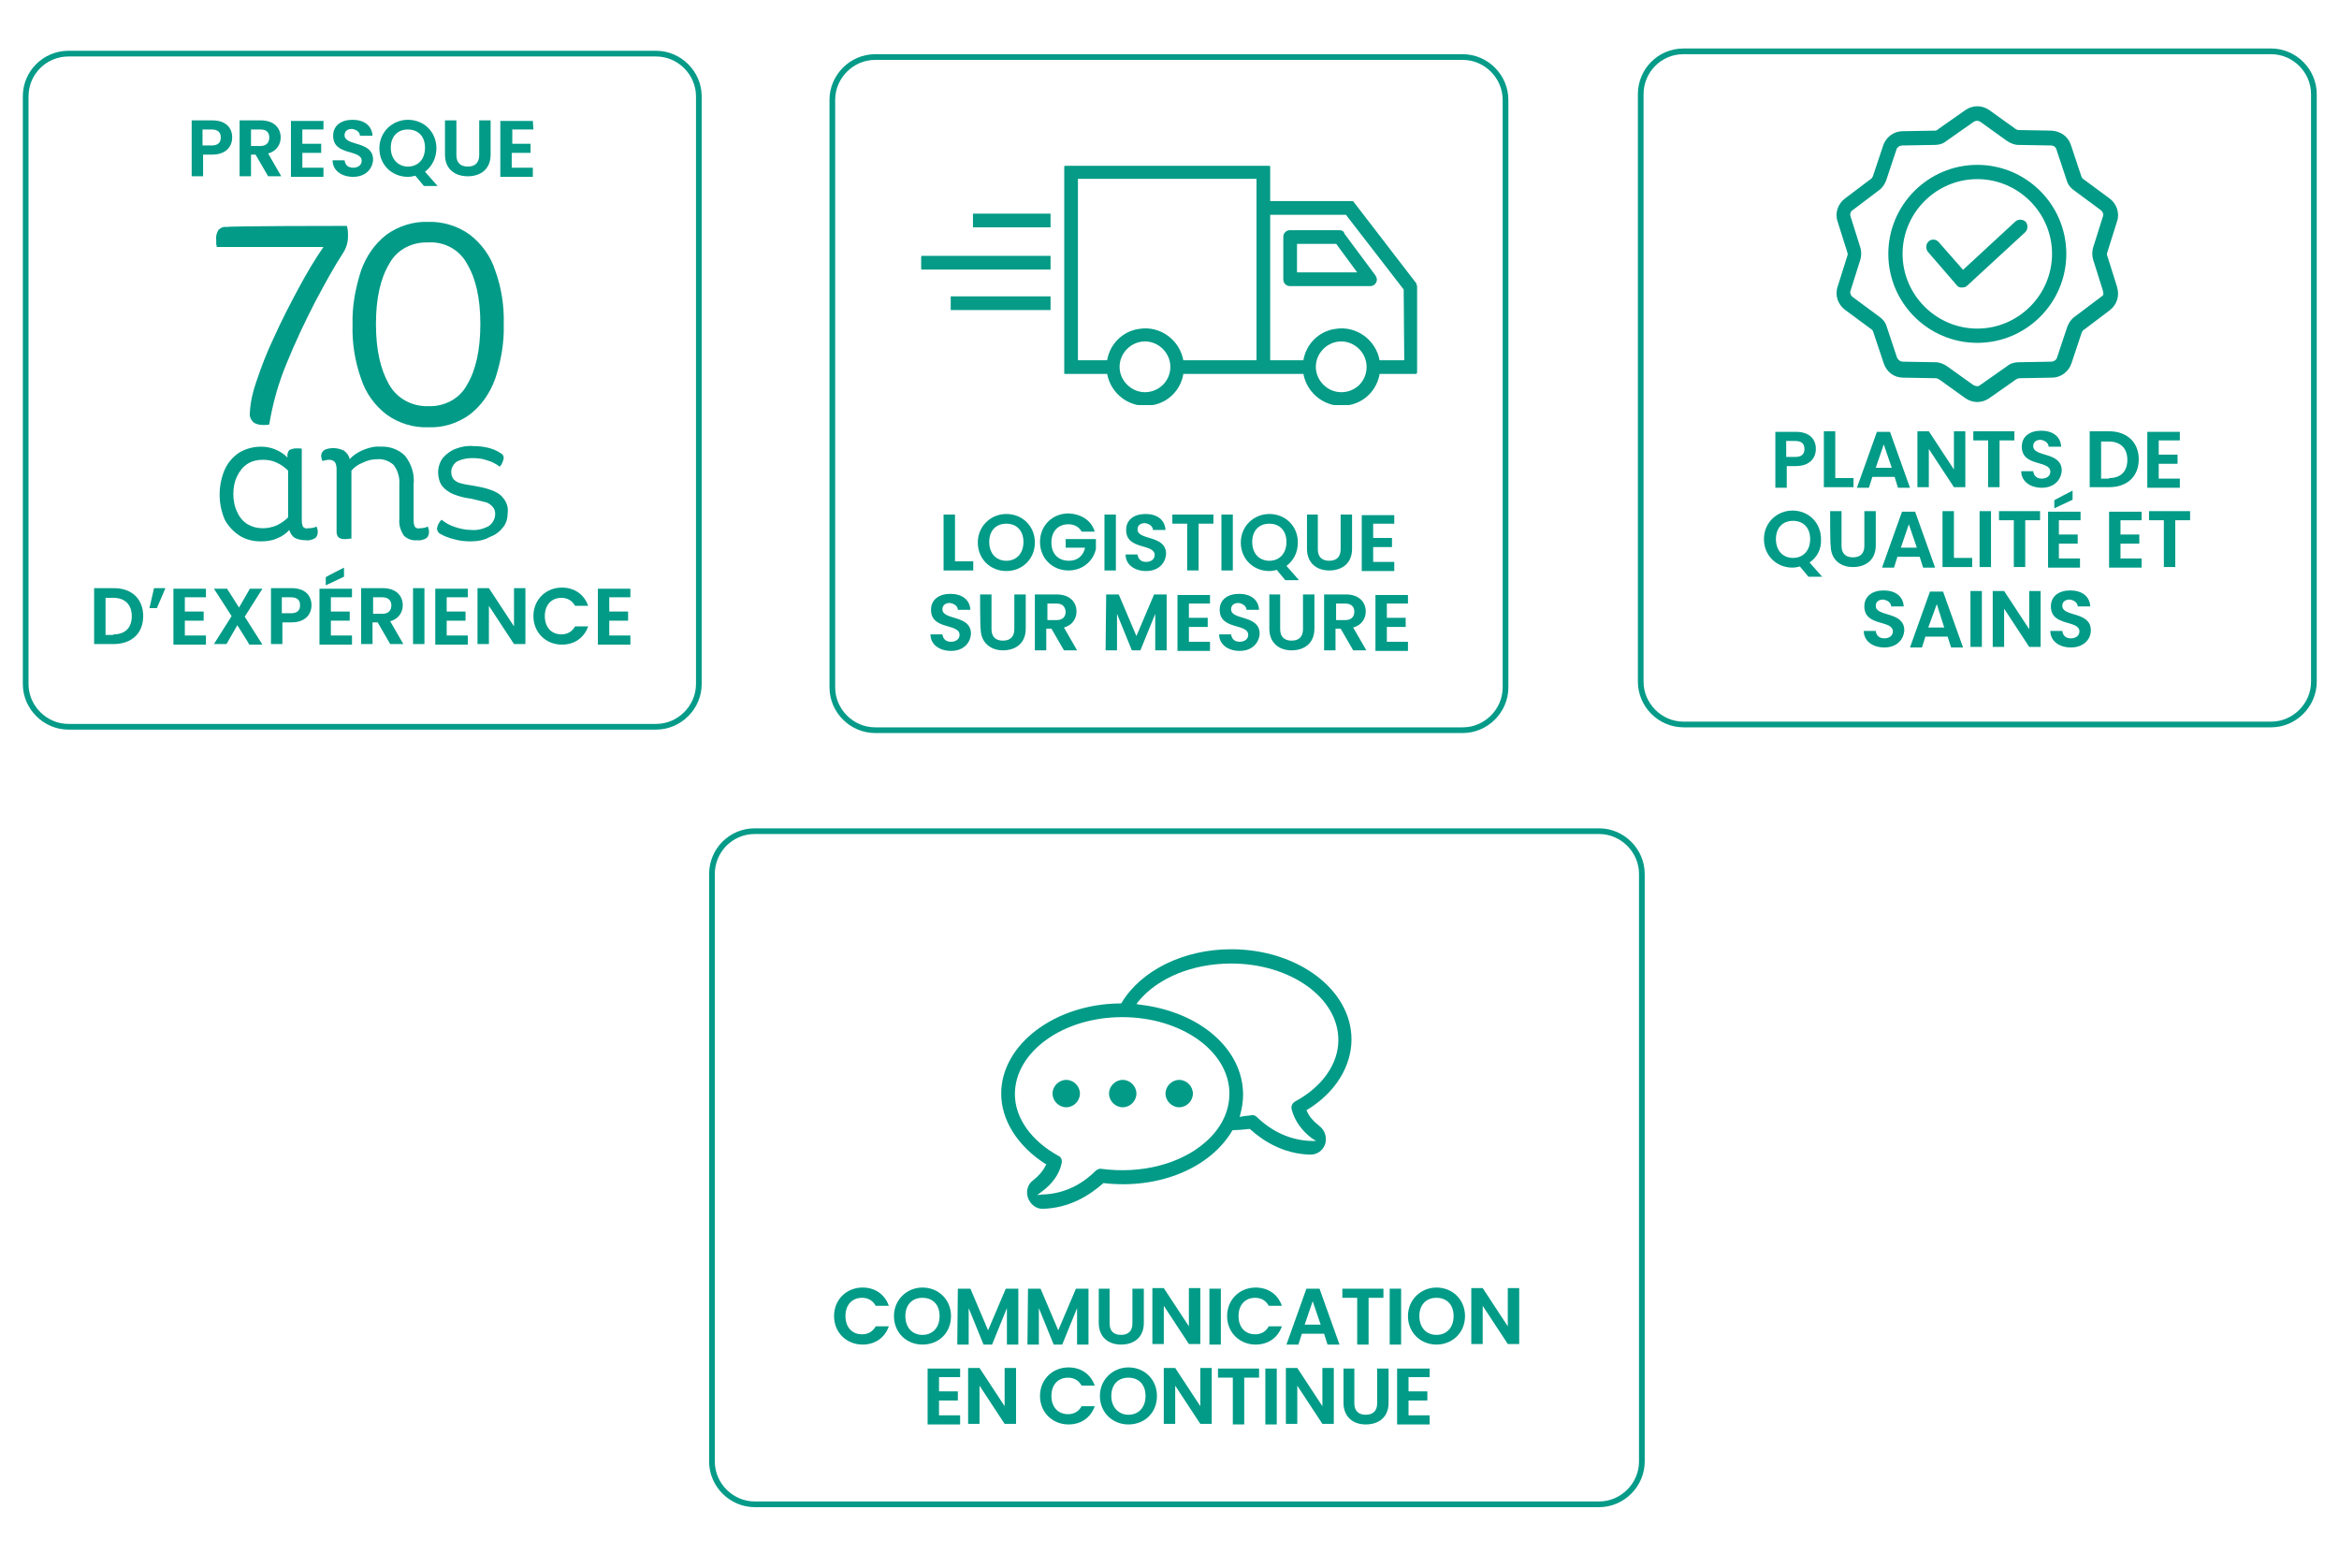 <?xml version="1.0" encoding="utf-8"?>
<!-- Generator: Adobe Illustrator 27.9.0, SVG Export Plug-In . SVG Version: 6.00 Build 0)  -->
<svg version="1.1" id="Calque_1" xmlns="http://www.w3.org/2000/svg" xmlns:xlink="http://www.w3.org/1999/xlink" x="0px" y="0px"
	 viewBox="0 0 410 274.9" style="enable-background:new 0 0 410 274.9;" xml:space="preserve">
<style type="text/css">
	.st0{fill:#019B87;}
	.st1{fill:none;}
	.st2{fill:none;stroke:#059B88;}
	.st3{clip-path:url(#SVGID_00000148639324589495778020000016467360857050731959_);}
	.st4{fill:#059B86;stroke:#059B86;stroke-width:0.3;}
</style>
<g>
	<path id="Tracé_162" class="st0" d="M60.8,39.6c0.2,0.6,0.2,1.2,0.2,1.8c0,1.1-0.3,2.1-0.9,3c-1.5,2.3-3.1,5.2-4.9,8.6
		c-1.8,3.5-3.5,7.1-5,10.8c-1.4,3.4-2.4,6.9-3,10.6c-0.3,0.1-0.7,0.1-1,0.1c-0.6,0-1.3-0.1-1.8-0.5c-0.5-0.5-0.7-1.1-0.6-1.7
		c0.1-1.8,0.5-3.6,1.1-5.3c0.9-2.7,1.9-5.3,3.1-7.8c1.3-2.9,2.8-5.8,4.3-8.6s3-5.3,4.4-7.3H38c0-0.2-0.1-0.4-0.1-0.6
		c0-0.3,0-0.5,0-0.7c-0.1-0.6,0.1-1.2,0.4-1.7c0.4-0.4,0.9-0.6,1.4-0.5C39.6,39.6,60.8,39.6,60.8,39.6z"/>
	<path id="Tracé_163" class="st0" d="M75,38.9c2.6-0.1,5.2,0.7,7.3,2.2c2.1,1.6,3.7,3.8,4.5,6.3c1.1,3,1.6,6.3,1.5,9.5
		c0.1,3.2-0.5,6.5-1.5,9.5c-0.9,2.5-2.4,4.7-4.5,6.3c-2.1,1.5-4.6,2.3-7.2,2.2c-2.6,0.1-5.2-0.7-7.3-2.2c-2.1-1.6-3.7-3.8-4.5-6.3
		c-1.1-3.1-1.6-6.3-1.5-9.5c-0.1-3.2,0.5-6.4,1.5-9.5c0.9-2.5,2.4-4.7,4.5-6.3C69.9,39.6,72.5,38.8,75,38.9 M75,42.5
		c-2.8-0.1-5.5,1.3-6.8,3.8c-1.5,2.5-2.3,6-2.3,10.5c0,4.5,0.8,8,2.3,10.6c1.4,2.5,4.1,3.9,6.9,3.8c2.8,0.1,5.5-1.3,6.8-3.8
		c1.5-2.5,2.3-6.1,2.3-10.6c0-4.5-0.8-8-2.3-10.5C80.6,43.8,77.9,42.3,75,42.5"/>
	<path id="Tracé_164" class="st0" d="M55.5,92.3c0.1,0.3,0.2,0.6,0.2,0.9c0,0.4-0.1,0.8-0.4,1.1c-0.5,0.3-1.1,0.5-1.7,0.4
		c-0.6,0-1.3-0.1-1.9-0.4c-0.5-0.3-0.8-0.8-1-1.4c-0.6,0.7-1.4,1.2-2.2,1.5c-0.9,0.4-1.8,0.5-2.8,0.5c-1.3,0-2.6-0.3-3.7-1
		c-1.1-0.7-2-1.7-2.6-2.8c-1.2-2.8-1.2-6,0-8.8C40,81,40.9,80,42,79.3c1.2-0.7,2.5-1,3.8-1c1.7,0,3.4,0.7,4.6,1.9v-0.2
		c-0.1-0.4,0.1-0.8,0.3-1.1c0.4-0.2,0.8-0.3,1.2-0.3c0.2,0,0.3,0,0.5,0c0.2,0,0.4,0,0.5,0.1V91c0,0.4,0,0.9,0.2,1.3
		c0.2,0.3,0.6,0.4,0.9,0.3C54.6,92.6,55.1,92.5,55.5,92.3 M46.1,92.6c0.8,0,1.7-0.2,2.4-0.5c0.8-0.4,1.4-0.8,2-1.4v-8.2
		c-0.6-0.6-1.3-1.1-2-1.4c-0.8-0.4-1.6-0.5-2.5-0.5c-0.9,0-1.8,0.2-2.6,0.7c-0.8,0.5-1.4,1.3-1.8,2.1c-0.5,1-0.7,2.1-0.7,3.2
		c0,1.1,0.2,2.2,0.7,3.2c0.4,0.9,1,1.6,1.8,2.1C44.3,92.4,45.1,92.6,46.1,92.6"/>
	<path id="Tracé_165" class="st0" d="M75,92.3c0.1,0.3,0.2,0.6,0.2,0.9c0,0.4-0.1,0.8-0.4,1.1c-0.5,0.3-1.1,0.5-1.7,0.4
		c-0.8,0.1-1.7-0.2-2.3-0.8C70.2,93,69.9,92,70,91v-6.1c0.1-1.2-0.3-2.5-1-3.4c-0.8-0.7-1.8-1.1-2.9-1c-0.9,0-1.7,0.2-2.5,0.6
		c-0.8,0.3-1.5,0.8-2,1.4v11.9c-0.3,0-0.6,0.1-1,0.1c-0.3,0-0.6,0-0.9-0.1c-0.2-0.1-0.4-0.2-0.5-0.4C59,93.7,59,93.4,59,93.1V82.2
		c0-0.4-0.1-0.9-0.3-1.2c-0.3-0.3-0.6-0.4-1-0.4c-0.4,0-0.8,0.1-1.2,0.2c-0.1-0.3-0.2-0.6-0.2-0.9c0-0.5,0.3-0.9,0.7-1.1
		c1.1-0.4,2.3-0.3,3.3,0.2c0.5,0.4,0.9,0.9,1,1.5c0.6-0.7,1.4-1.2,2.3-1.6c1-0.4,2-0.7,3.1-0.6c1.6-0.1,3.2,0.5,4.3,1.6
		c1.1,1.4,1.7,3.2,1.5,5V91c0,0.4,0,0.9,0.2,1.3c0.2,0.3,0.6,0.4,0.9,0.3C74.1,92.6,74.6,92.5,75,92.3"/>
	<path id="Tracé_166" class="st0" d="M82.5,94.9c-1,0-2-0.1-3-0.4c-0.8-0.2-1.6-0.5-2.3-0.9c-0.4-0.2-0.6-0.6-0.6-1
		c0.1-0.6,0.4-1.1,0.8-1.5c0.7,0.6,1.5,1,2.4,1.3c0.9,0.3,1.9,0.5,2.8,0.5c1.1,0.1,2.2-0.2,3.1-0.7c0.7-0.5,1.1-1.3,1.1-2.1
		c0-0.4-0.1-0.9-0.4-1.2C86,88.4,85.5,88.1,85,88c-0.8-0.2-1.7-0.4-2.5-0.6c-1-0.1-2.1-0.4-3.1-0.8c-0.7-0.3-1.4-0.8-1.9-1.4
		c-0.5-0.7-0.7-1.6-0.7-2.4c0-0.9,0.3-1.8,0.8-2.5c0.6-0.7,1.4-1.3,2.2-1.6c1-0.4,2.1-0.6,3.2-0.5c0.9,0,1.8,0.1,2.6,0.3
		c0.8,0.2,1.5,0.5,2.1,0.9c0.4,0.2,0.6,0.5,0.6,0.9c-0.1,0.5-0.3,1.1-0.7,1.5c-0.7-0.5-1.4-0.9-2.2-1.1c-0.8-0.3-1.7-0.4-2.6-0.4
		c-1,0-1.9,0.2-2.7,0.6c-0.6,0.4-1,1.1-1,1.8c0,0.5,0.1,0.9,0.4,1.3c0.3,0.3,0.7,0.6,1.2,0.7c0.7,0.2,1.3,0.3,2,0.4
		c1.2,0.2,2.3,0.4,3.4,0.8c0.8,0.3,1.6,0.7,2.1,1.4c0.6,0.7,0.9,1.6,0.8,2.5c0,0.9-0.2,1.9-0.8,2.6c-0.6,0.8-1.4,1.4-2.3,1.7
		C84.9,94.7,83.7,94.9,82.5,94.9"/>
</g>
<g>
	<path class="st0" d="M25.1,108c0,3-2,4.9-5.2,4.9h-3.4v-9.8H20C23.1,103.1,25.1,105,25.1,108z M19.9,111.2c2.1,0,3.2-1.2,3.2-3.2
		s-1.2-3.2-3.2-3.2h-1.4v6.5H19.9z"/>
	<path class="st0" d="M26.2,106.6l0.8-3.5H29l-1.5,3.5H26.2z"/>
	<path class="st0" d="M36.1,104.7h-3.7v2.5h3.3v1.6h-3.3v2.6h3.7v1.6h-5.7v-9.8h5.7V104.7L36.1,104.7z"/>
	<path class="st0" d="M41.6,109.6l-1.9,3.3h-2.2l3.1-4.9l-3.1-4.8h2.3l2.1,3.3l1.9-3.3h2.2l-3.1,4.9l3.1,4.9h-2.3
		C43.7,112.9,41.6,109.6,41.6,109.6z"/>
	<path class="st0" d="M51.1,109.1h-1.6v3.8h-2v-9.8h3.6c2.4,0,3.5,1.3,3.5,3C54.6,107.6,53.6,109.1,51.1,109.1z M51,107.5
		c1.1,0,1.6-0.5,1.6-1.4c0-0.9-0.5-1.4-1.6-1.4h-1.6v2.8L51,107.5L51,107.5z"/>
	<path class="st0" d="M61.7,104.7H58v2.5h3.3v1.6H58v2.6h3.7v1.6H56v-9.8h5.7V104.7L61.7,104.7z M60.3,99.5v1.6l-3.2,1.5v-1.4
		C57.1,101.1,60.3,99.5,60.3,99.5z"/>
	<path class="st0" d="M67.1,103.1c2.4,0,3.5,1.4,3.5,3c0,1.2-0.7,2.4-2.2,2.8l2.3,4h-2.3l-2.2-3.8h-0.9v3.8h-2v-9.8H67.1L67.1,103.1
		z M67,104.7h-1.6v2.9H67c1.1,0,1.6-0.6,1.6-1.5C68.6,105.3,68.1,104.7,67,104.7z"/>
	<path class="st0" d="M72.4,103.1h2v9.8h-2V103.1z"/>
	<path class="st0" d="M82,104.7h-3.7v2.5h3.3v1.6h-3.3v2.6H82v1.6h-5.7v-9.8H82V104.7L82,104.7z"/>
	<path class="st0" d="M92.1,103.1v9.8h-2l-4.4-6.7v6.7h-2v-9.8h2l4.4,6.7v-6.7H92.1z"/>
	<path class="st0" d="M98.5,103c2.2,0,3.9,1.2,4.6,3.2h-2.3c-0.5-0.9-1.3-1.4-2.4-1.4c-1.7,0-2.9,1.2-2.9,3.2c0,2,1.2,3.2,2.9,3.2
		c1.1,0,1.9-0.5,2.4-1.4h2.3c-0.7,2-2.4,3.2-4.6,3.2c-2.8,0-5-2.1-5-5S95.7,103,98.5,103z"/>
	<path class="st0" d="M110.5,104.7h-3.7v2.5h3.3v1.6h-3.3v2.6h3.7v1.6h-5.7v-9.8h5.7L110.5,104.7L110.5,104.7z"/>
</g>
<g>
	<path class="st0" d="M37.2,27.1h-1.6v3.8h-2v-9.8h3.6c2.4,0,3.5,1.3,3.5,3C40.7,25.6,39.7,27.1,37.2,27.1z M37.1,25.5
		c1.1,0,1.6-0.5,1.6-1.4c0-0.9-0.5-1.4-1.6-1.4h-1.6v2.8L37.1,25.5L37.1,25.5z"/>
	<path class="st0" d="M45.7,21.1c2.4,0,3.5,1.4,3.5,3c0,1.2-0.7,2.4-2.2,2.8l2.3,4h-2.3l-2.2-3.8H44v3.8h-2v-9.8L45.7,21.1
		L45.7,21.1z M45.7,22.7H44v2.9h1.6c1.1,0,1.6-0.6,1.6-1.5C47.2,23.3,46.8,22.7,45.7,22.7z"/>
	<path class="st0" d="M56.7,22.7H53v2.5h3.3v1.6H53v2.6h3.7v1.6H51v-9.8h5.7L56.7,22.7L56.7,22.7z"/>
	<path class="st0" d="M61.9,31c-2,0-3.6-1.1-3.6-2.9h2.1c0.1,0.8,0.6,1.3,1.5,1.3c0.9,0,1.5-0.5,1.5-1.2c0-2.1-5-0.8-5-4.4
		c0-1.8,1.4-2.8,3.4-2.8c2,0,3.4,1,3.5,2.8h-2.2c0-0.6-0.6-1.1-1.4-1.2c-0.8,0-1.3,0.4-1.3,1.1c0,2,5,0.9,5,4.3
		C65.3,29.6,64.1,31,61.9,31L61.9,31z"/>
	<path class="st0" d="M74.5,30.1l2.2,2.5h-2.4l-1.5-1.8C72.4,30.9,72,31,71.5,31c-2.8,0-5-2.1-5-5c0-2.9,2.3-5,5-5c2.8,0,5,2.1,5,5
		C76.5,27.7,75.7,29.2,74.5,30.1L74.5,30.1z M71.5,29.2c1.8,0,3-1.3,3-3.3s-1.2-3.2-3-3.2c-1.8,0-3,1.2-3,3.2S69.8,29.2,71.5,29.2z"
		/>
	<path class="st0" d="M78,21.1h2v6.1c0,1.3,0.7,2,2,2c1.3,0,2-0.7,2-2v-6.1h2v6c0,2.6-1.8,3.8-4,3.8S78,29.7,78,27.1
		C78,27.1,78,21.1,78,21.1z"/>
	<path class="st0" d="M93.5,22.7h-3.7v2.5H93v1.6h-3.3v2.6h3.7v1.6h-5.7v-9.8h5.7L93.5,22.7L93.5,22.7z"/>
</g>
<path class="st1" d="M12,8.9h103c4.4,0,8,3.6,8,8v103c0,4.4-3.6,8-8,8H12c-4.4,0-8-3.6-8-8v-103C4,12.4,7.6,8.9,12,8.9z"/>
<path class="st2" d="M12,9.4h103c4.1,0,7.5,3.4,7.5,7.5v103c0,4.1-3.4,7.5-7.5,7.5H12c-4.1,0-7.5-3.4-7.5-7.5v-103
	C4.5,12.7,7.9,9.4,12,9.4z"/>
<path class="st1" d="M295.1,8.5h103c4.4,0,8,3.6,8,8v103c0,4.4-3.6,8-8,8h-103c-4.4,0-8-3.6-8-8v-103
	C287.1,12.1,290.6,8.5,295.1,8.5z"/>
<path class="st2" d="M295.1,9h103c4.1,0,7.5,3.4,7.5,7.5v103c0,4.1-3.4,7.5-7.5,7.5h-103c-4.1,0-7.5-3.4-7.5-7.5v-103
	C287.6,12.4,290.9,9,295.1,9z"/>
<path class="st1" d="M132.3,145.2h148c4.4,0,8,3.6,8,8v103c0,4.4-3.6,8-8,8h-148c-4.4,0-8-3.6-8-8v-103
	C124.3,148.8,127.9,145.2,132.3,145.2z"/>
<path class="st2" d="M132.3,145.7h148c4.1,0,7.5,3.4,7.5,7.5v103c0,4.1-3.4,7.5-7.5,7.5h-148c-4.1,0-7.5-3.4-7.5-7.5v-103
	C124.8,149.1,128.1,145.7,132.3,145.7z"/>
<path class="st0" d="M339.2,22.9l-5.7,0.1c-1.5,0-2.9,1-3.4,2.5l-1.8,5.4c-0.1,0.2-0.2,0.4-0.4,0.5l-4.5,3.4c-1.2,0.9-1.8,2.5-1.3,4
	l1.7,5.4c0.1,0.2,0.1,0.5,0,0.7l-1.7,5.4c-0.5,1.5,0.1,3.1,1.3,4l4.6,3.4c0.2,0.1,0.3,0.3,0.4,0.6l1.8,5.4c0.5,1.5,1.8,2.5,3.4,2.5
	l5.7,0.1c0.2,0,0.4,0.1,0.6,0.2l4.6,3.3c1.3,0.9,2.9,0.9,4.2,0l4.7-3.3c0.2-0.1,0.4-0.2,0.6-0.2l5.7-0.1c1.5,0,2.9-1,3.4-2.5
	l1.8-5.4c0.1-0.2,0.2-0.4,0.4-0.5l4.5-3.4c1.2-0.9,1.8-2.5,1.3-4l0-0.1l-1.7-5.4c-0.1-0.2-0.1-0.5,0-0.7l1.7-5.4
	c0.5-1.5-0.1-3.1-1.3-4l-4.6-3.4c-0.2-0.1-0.3-0.3-0.4-0.6l-1.8-5.4c-0.5-1.5-1.8-2.4-3.4-2.5l-5.7-0.1c-0.2,0-0.5-0.1-0.6-0.2
	l-4.6-3.3c-1.3-0.9-2.9-0.9-4.2,0l-4.7,3.3C339.6,22.8,339.4,22.9,339.2,22.9L339.2,22.9z M346.6,67.7c-0.2,0-0.5-0.1-0.7-0.2
	l-4.6-3.3c-0.6-0.4-1.3-0.7-2-0.7l-5.7-0.1c-0.5,0-0.9-0.3-1.1-0.8l-1.8-5.4c-0.2-0.7-0.7-1.3-1.3-1.7l-4.6-3.4
	c-0.4-0.3-0.6-0.8-0.4-1.2l1.7-5.4c0.2-0.7,0.2-1.4,0-2.1l-1.7-5.4c-0.2-0.4,0-1,0.4-1.2l4.5-3.4c0.6-0.4,1-1,1.3-1.7l1.8-5.4
	c0.1-0.5,0.6-0.8,1.1-0.8l5.7-0.1c0.7,0,1.4-0.2,2-0.7l4.7-3.3c0.4-0.3,0.9-0.3,1.3,0l4.6,3.3c0.6,0.4,1.3,0.7,2,0.7l5.7,0.1
	c0.5,0,0.9,0.3,1,0.8l1.8,5.4c0.2,0.7,0.7,1.3,1.3,1.7l4.6,3.4c0.4,0.3,0.6,0.8,0.4,1.2l-1.7,5.4c-0.2,0.7-0.2,1.4,0,2.1l1.7,5.4
	c0,0.1,0.1,0.4,0.1,0.7l-0.1,0.2l-4.9,3.7c-0.6,0.4-1,1-1.3,1.7l-1.8,5.4c-0.1,0.5-0.6,0.8-1.1,0.8l-5.7,0.1c-0.7,0-1.4,0.2-2,0.7
	l-4.7,3.3C347,67.6,346.8,67.7,346.6,67.7L346.6,67.7z M346.6,28.9c-8.6,0-15.6,7-15.6,15.6c0,8.6,7,15.6,15.6,15.6h0
	c8.6,0,15.6-7,15.6-15.6C362.2,35.9,355.2,28.9,346.6,28.9L346.6,28.9L346.6,28.9z M346.6,57.6L346.6,57.6
	c-7.2,0-13.1-5.9-13.1-13.1c0-7.2,5.9-13.1,13.1-13.1h0c7.2,0,13.1,5.9,13.1,13.1C359.7,51.7,353.8,57.6,346.6,57.6z M338.9,42
	c-0.3,0-0.6,0.1-0.8,0.3c-0.5,0.4-0.6,1.2-0.2,1.8l5.1,5.9c0.2,0.3,0.5,0.4,0.9,0.4c0.4,0,0.7-0.1,0.9-0.3l10.2-9.4
	c0.5-0.5,0.5-1.3,0.1-1.8c-0.5-0.5-1.3-0.5-1.8-0.1l-9.2,8.5l-4.3-4.9C339.6,42.2,339.3,42,338.9,42L338.9,42z"/>
<g id="Groupe_223">
	<g id="plants_de_qualité_et_sains">
		<g>
			<path class="st0" d="M314.8,81.7h-1.6v3.8h-2v-9.8h3.6c2.4,0,3.5,1.3,3.5,3C318.3,80.2,317.3,81.7,314.8,81.7z M314.7,80.1
				c1.1,0,1.6-0.5,1.6-1.4c0-0.9-0.5-1.4-1.6-1.4h-1.6v2.8L314.7,80.1L314.7,80.1z"/>
			<path class="st0" d="M321.7,75.6v8.2h3.2v1.6h-5.2v-9.8L321.7,75.6L321.7,75.6z"/>
			<path class="st0" d="M332.1,83.6h-3.9l-0.6,1.9h-2.1l3.5-9.8h2.3l3.5,9.8h-2.1L332.1,83.6z M330.2,77.9l-1.4,4.1h2.8L330.2,77.9
				L330.2,77.9z"/>
			<path class="st0" d="M344.5,75.6v9.8h-2l-4.4-6.7v6.7h-2v-9.8h2l4.4,6.7v-6.7H344.5z"/>
			<path class="st0" d="M345.9,75.6h7.2v1.6h-2.6v8.2h-2v-8.2h-2.6V75.6z"/>
			<path class="st0" d="M357.9,85.5c-2,0-3.6-1.1-3.6-2.9h2.1c0.1,0.8,0.6,1.3,1.5,1.3c0.9,0,1.5-0.5,1.5-1.2c0-2.1-5-0.8-5-4.4
				c0-1.8,1.4-2.8,3.4-2.8c2,0,3.4,1,3.5,2.8h-2.2c0-0.6-0.6-1.1-1.4-1.2c-0.8,0-1.3,0.4-1.3,1.1c0,2,5,0.9,5,4.3
				C361.3,84.1,360.1,85.5,357.9,85.5L357.9,85.5z"/>
			<path class="st0" d="M374.9,80.5c0,3-2,4.9-5.2,4.9h-3.4v-9.8h3.4C372.9,75.6,374.9,77.6,374.9,80.5z M369.7,83.8
				c2.1,0,3.2-1.2,3.2-3.2s-1.2-3.2-3.2-3.2h-1.4v6.5H369.7z"/>
			<path class="st0" d="M382.1,77.2h-3.7v2.5h3.3v1.6h-3.3v2.6h3.7v1.6h-5.7v-9.8h5.7V77.2L382.1,77.2z"/>
		</g>
		<g>
			<path class="st0" d="M317.2,98.6l2.2,2.5h-2.4l-1.5-1.8c-0.4,0.1-0.8,0.2-1.3,0.2c-2.8,0-5-2.1-5-5c0-2.9,2.3-5,5-5
				c2.8,0,5,2.1,5,5C319.3,96.3,318.5,97.7,317.2,98.6L317.2,98.6z M314.3,97.8c1.8,0,3-1.3,3-3.3s-1.2-3.2-3-3.2
				c-1.8,0-3,1.2-3,3.2S312.5,97.8,314.3,97.8z"/>
			<path class="st0" d="M320.8,89.6h2v6.1c0,1.3,0.7,2,2,2c1.3,0,2-0.7,2-2v-6.1h2v6c0,2.6-1.8,3.8-4,3.8s-3.9-1.3-3.9-3.8
				C320.8,95.7,320.8,89.6,320.8,89.6z"/>
			<path class="st0" d="M336.5,97.6h-3.9l-0.6,1.9h-2.1l3.5-9.8h2.3l3.5,9.8h-2.1L336.5,97.6z M334.6,91.9l-1.4,4.1h2.8L334.6,91.9
				L334.6,91.9z"/>
			<path class="st0" d="M342.5,89.6v8.2h3.2v1.6h-5.2v-9.8L342.5,89.6L342.5,89.6z"/>
			<path class="st0" d="M347,89.6h2v9.8h-2V89.6z"/>
			<path class="st0" d="M350.4,89.6h7.2v1.6h-2.6v8.2h-2v-8.2h-2.6V89.6z"/>
			<path class="st0" d="M364.6,91.2h-3.7v2.5h3.3v1.6h-3.3v2.6h3.7v1.6H359v-9.8h5.7V91.2L364.6,91.2z M363.3,86v1.6l-3.2,1.5v-1.4
				C360,87.7,363.3,86,363.3,86z"/>
			<path class="st0" d="M375.4,91.2h-3.7v2.5h3.3v1.6h-3.3v2.6h3.7v1.6h-5.7v-9.8h5.7V91.2L375.4,91.2z"/>
			<path class="st0" d="M376.7,89.6h7.2v1.6h-2.6v8.2h-2v-8.2h-2.6V89.6z"/>
		</g>
		<g>
			<path class="st0" d="M330.3,113.5c-2,0-3.6-1.1-3.6-2.9h2.1c0.1,0.8,0.6,1.3,1.5,1.3c0.9,0,1.5-0.5,1.5-1.2c0-2.1-5-0.8-5-4.4
				c0-1.8,1.4-2.8,3.4-2.8c2,0,3.4,1,3.5,2.8h-2.2c0-0.6-0.6-1.1-1.4-1.2c-0.8,0-1.3,0.4-1.3,1.1c0,2,5,0.9,5,4.3
				C333.7,112.1,332.5,113.5,330.3,113.5L330.3,113.5z"/>
			<path class="st0" d="M341.4,111.6h-3.9l-0.6,1.9h-2.1l3.5-9.8h2.3l3.5,9.8h-2.1L341.4,111.6z M339.5,105.9L338,110h2.8
				L339.5,105.9L339.5,105.9z"/>
			<path class="st0" d="M345.4,103.6h2v9.8h-2V103.6z"/>
			<path class="st0" d="M357.7,103.6v9.8h-2l-4.4-6.7v6.7h-2v-9.8h2l4.4,6.7v-6.7H357.7z"/>
			<path class="st0" d="M363,113.5c-2,0-3.6-1.1-3.6-2.9h2.1c0.1,0.8,0.6,1.3,1.5,1.3c0.9,0,1.5-0.5,1.5-1.2c0-2.1-5-0.8-5-4.4
				c0-1.8,1.4-2.8,3.4-2.8c2,0,3.4,1,3.5,2.8h-2.2c0-0.6-0.6-1.1-1.4-1.2c-0.8,0-1.3,0.4-1.3,1.1c0,2,5,0.9,5,4.3
				C366.5,112.1,365.2,113.5,363,113.5L363,113.5z"/>
		</g>
	</g>
</g>
<g>
	<path class="st0" d="M215.8,166.4c-8.3,0-15.8,3.7-19.2,9.4l-0.1,0.1l-0.2,0c-11.4,0.1-20.8,7.2-20.8,15.8c0,4.7,2.9,9.2,7.7,12.3
		l0.2,0.1l-0.1,0.2c-0.5,1-1.2,1.8-2.2,2.6c-1,0.7-1.3,2-0.9,3.1c0.4,1.1,1.4,1.9,2.5,1.9c4.9-0.1,8.4-2.5,10.6-4.4l0.1-0.1l0.1,0
		c9.6,1.1,18.6-2.6,22.5-9.2l0.1-0.1h0.2c0.8,0,1.7-0.1,2.7-0.2l0.1,0l0.1,0.1c2.1,1.9,5.7,4.3,10.5,4.4c1.2,0,2.2-0.7,2.6-1.9
		c0.3-1.1,0-2.3-1-3.1c-1-0.8-1.8-1.6-2.2-2.6l-0.1-0.2l0.2-0.1c4.9-3,7.7-7.6,7.7-12.3C236.9,173.5,227.5,166.4,215.8,166.4
		L215.8,166.4z M181.8,209.5l0.8-0.6c1.9-1.4,3.1-3.1,3.5-5c0.1-0.6-0.1-1.1-0.6-1.3c-4.7-2.6-7.6-6.6-7.6-10.8
		c0-7.4,8.4-13.5,18.8-13.5s18.8,6,18.8,13.4c0,3.2-1.5,6.2-4.3,8.6c-4.4,3.8-11.2,5.5-18.1,4.6h0c-0.4-0.1-0.7,0.1-1,0.3
		c-1.9,1.9-5,4.1-9.5,4.2L181.8,209.5L181.8,209.5z M230.7,200l-0.9,0c-3.4-0.1-6.7-1.5-9.5-4.2l0,0c-0.2-0.2-0.6-0.4-0.9-0.3
		c-0.6,0.1-1.1,0.1-1.6,0.2l-0.5,0.1l0.1-0.4c0.3-1.2,0.5-2.3,0.5-3.5c0-8-7.6-14.6-18.2-15.8l-0.5-0.1l0.3-0.4
		c3.4-4.2,9.6-6.7,16.3-6.7c10.4,0,18.8,6,18.8,13.4c0,4.2-2.8,8.2-7.6,10.8c-0.5,0.3-0.7,0.8-0.6,1.3c0.5,2,1.7,3.7,3.5,5.1
		L230.7,200L230.7,200z"/>
	<path class="st0" d="M186.9,189.3c-1.3,0-2.4,1.1-2.4,2.4s1.1,2.4,2.4,2.4s2.4-1.1,2.4-2.4S188.2,189.3,186.9,189.3z"/>
	<path class="st0" d="M196.8,189.3c-1.3,0-2.4,1.1-2.4,2.4s1.1,2.4,2.4,2.4s2.4-1.1,2.4-2.4S198.1,189.3,196.8,189.3z"/>
	<path class="st0" d="M206.7,189.3c-1.3,0-2.4,1.1-2.4,2.4s1.1,2.4,2.4,2.4s2.4-1.1,2.4-2.4S208,189.3,206.7,189.3z"/>
</g>
<g id="Communication_en_continue">
	<g>
		<path class="st0" d="M151.2,225.7c2.2,0,3.9,1.2,4.6,3.2h-2.3c-0.5-0.9-1.3-1.4-2.4-1.4c-1.7,0-2.9,1.2-2.9,3.2
			c0,2,1.2,3.2,2.9,3.2c1.1,0,1.9-0.5,2.4-1.4h2.3c-0.7,2-2.4,3.2-4.6,3.2c-2.8,0-5-2.1-5-5S148.4,225.7,151.2,225.7z"/>
		<path class="st0" d="M161.7,235.7c-2.8,0-5-2.1-5-5c0-2.9,2.3-5,5-5c2.8,0,5,2.1,5,5C166.7,233.7,164.5,235.7,161.7,235.7z
			 M161.7,234c1.8,0,3-1.3,3-3.3s-1.2-3.2-3-3.2c-1.8,0-3,1.2-3,3.2S159.9,234,161.7,234z"/>
		<path class="st0" d="M167.9,225.9h2.2l3.1,7.3l3.1-7.3h2.2v9.8h-2v-6.4l-2.6,6.4h-1.5l-2.6-6.4v6.4h-2L167.9,225.9L167.9,225.9z"
			/>
		<path class="st0" d="M180.2,225.9h2.2l3.1,7.3l3.1-7.3h2.2v9.8h-2v-6.4l-2.6,6.4h-1.5l-2.6-6.4v6.4h-2L180.2,225.9L180.2,225.9z"
			/>
		<path class="st0" d="M192.5,225.9h2v6.1c0,1.3,0.7,2,2,2c1.3,0,2-0.7,2-2v-6.1h2v6c0,2.6-1.8,3.8-4,3.8s-3.9-1.3-3.9-3.8V225.9z"
			/>
		<path class="st0" d="M210.4,225.8v9.8h-2l-4.4-6.7v6.7h-2v-9.8h2l4.4,6.7v-6.7H210.4z"/>
		<path class="st0" d="M212,225.9h2v9.8h-2V225.9z"/>
		<path class="st0" d="M220.1,225.7c2.2,0,3.9,1.2,4.6,3.2h-2.3c-0.5-0.9-1.3-1.4-2.4-1.4c-1.7,0-2.9,1.2-2.9,3.2
			c0,2,1.2,3.2,2.9,3.2c1.1,0,1.9-0.5,2.4-1.4h2.3c-0.7,2-2.4,3.2-4.6,3.2c-2.8,0-5-2.1-5-5S217.3,225.7,220.1,225.7z"/>
		<path class="st0" d="M232.1,233.8h-3.9l-0.6,1.9h-2.1l3.5-9.8h2.3l3.5,9.8h-2.1L232.1,233.8z M230.1,228.1l-1.4,4.1h2.8
			L230.1,228.1L230.1,228.1z"/>
		<path class="st0" d="M235.3,225.9h7.2v1.6h-2.6v8.2h-2v-8.2h-2.6V225.9z"/>
		<path class="st0" d="M243.6,225.9h2v9.8h-2V225.9z"/>
		<path class="st0" d="M251.8,235.7c-2.8,0-5-2.1-5-5c0-2.9,2.3-5,5-5c2.8,0,5,2.1,5,5C256.8,233.7,254.5,235.7,251.8,235.7
			L251.8,235.7z M251.8,234c1.8,0,3-1.3,3-3.3s-1.2-3.2-3-3.2c-1.8,0-3,1.2-3,3.2S250,234,251.8,234z"/>
		<path class="st0" d="M266.3,225.8v9.8h-2l-4.4-6.7v6.7h-2v-9.8h2l4.4,6.7v-6.7H266.3z"/>
	</g>
	<g>
		<path class="st0" d="M168.3,241.4h-3.7v2.5h3.3v1.6h-3.3v2.6h3.7v1.6h-5.7v-9.8h5.7V241.4L168.3,241.4z"/>
		<path class="st0" d="M178.1,239.8v9.8h-2l-4.4-6.7v6.7h-2v-9.8h2l4.4,6.7v-6.7H178.1z"/>
		<path class="st0" d="M187.3,239.7c2.2,0,3.9,1.2,4.6,3.2h-2.3c-0.5-0.9-1.3-1.4-2.4-1.4c-1.7,0-2.9,1.2-2.9,3.2
			c0,2,1.2,3.2,2.9,3.2c1.1,0,1.9-0.5,2.4-1.4h2.3c-0.7,2-2.4,3.2-4.6,3.2c-2.8,0-5-2.1-5-5S184.5,239.7,187.3,239.7z"/>
		<path class="st0" d="M197.8,249.7c-2.8,0-5-2.1-5-5c0-2.9,2.3-5,5-5c2.8,0,5,2.1,5,5C202.8,247.7,200.6,249.7,197.8,249.7z
			 M197.8,248c1.8,0,3-1.3,3-3.3s-1.2-3.2-3-3.2c-1.8,0-3,1.2-3,3.2S196.1,248,197.8,248z"/>
		<path class="st0" d="M212.4,239.8v9.8h-2l-4.4-6.7v6.7h-2v-9.8h2l4.4,6.7v-6.7H212.4z"/>
		<path class="st0" d="M213.5,239.9h7.2v1.6h-2.6v8.2h-2v-8.2h-2.6V239.9z"/>
		<path class="st0" d="M221.8,239.9h2v9.8h-2V239.9z"/>
		<path class="st0" d="M233.8,239.8v9.8h-2l-4.4-6.7v6.7h-2v-9.8h2l4.4,6.7v-6.7H233.8z"/>
		<path class="st0" d="M235.4,239.9h2v6.1c0,1.3,0.7,2,2,2c1.3,0,2-0.7,2-2v-6.1h2v6c0,2.6-1.8,3.8-4,3.8s-3.9-1.3-3.9-3.8V239.9z"
			/>
		<path class="st0" d="M250.6,241.4h-3.7v2.5h3.3v1.6h-3.3v2.6h3.7v1.6h-5.7v-9.8h5.7V241.4L250.6,241.4z"/>
	</g>
</g>
<g>
	<path class="st0" d="M167.4,90.2v8.2h3.2v1.6h-5.2v-9.8L167.4,90.2L167.4,90.2z"/>
	<path class="st0" d="M176.4,100.1c-2.8,0-5-2.1-5-5c0-2.9,2.3-5,5-5c2.8,0,5,2.1,5,5C181.4,98,179.2,100.1,176.4,100.1z
		 M176.4,98.3c1.8,0,3-1.3,3-3.3s-1.2-3.2-3-3.2c-1.8,0-3,1.2-3,3.2S174.6,98.3,176.4,98.3z"/>
	<path class="st0" d="M191.9,93.2h-2.3c-0.4-0.8-1.3-1.3-2.3-1.3c-1.8,0-3,1.2-3,3.2c0,2,1.2,3.2,3.1,3.2c1.5,0,2.5-0.9,2.8-2.3
		h-3.4v-1.5h5.3v1.7c-0.4,2-2.2,3.8-4.8,3.8c-2.8,0-5-2.1-5-5s2.2-5,5-5C189.5,90.1,191.3,91.2,191.9,93.2L191.9,93.2z"/>
	<path class="st0" d="M193.6,90.2h2v9.8h-2V90.2z"/>
	<path class="st0" d="M200.9,100.1c-2,0-3.6-1.1-3.6-2.9h2.1c0.1,0.8,0.6,1.3,1.5,1.3c0.9,0,1.5-0.5,1.5-1.2c0-2.1-5-0.8-5-4.4
		c0-1.8,1.4-2.8,3.4-2.8c2,0,3.4,1,3.5,2.8h-2.2c0-0.6-0.6-1.1-1.4-1.2c-0.8,0-1.3,0.4-1.3,1.1c0,2,5,0.9,5,4.3
		C204.3,98.7,203.1,100.1,200.9,100.1L200.9,100.1z"/>
	<path class="st0" d="M205.5,90.2h7.2v1.6h-2.6v8.2h-2v-8.2h-2.6V90.2z"/>
	<path class="st0" d="M214.1,90.2h2v9.8h-2V90.2z"/>
	<path class="st0" d="M225.5,99.2l2.2,2.5h-2.4l-1.5-1.8c-0.4,0.1-0.8,0.2-1.3,0.2c-2.8,0-5-2.1-5-5c0-2.9,2.3-5,5-5
		c2.8,0,5,2.1,5,5C227.5,96.9,226.7,98.3,225.5,99.2L225.5,99.2z M222.5,98.3c1.8,0,3-1.3,3-3.3s-1.2-3.2-3-3.2c-1.8,0-3,1.2-3,3.2
		S220.7,98.3,222.5,98.3z"/>
	<path class="st0" d="M229,90.2h2v6.1c0,1.3,0.7,2,2,2c1.3,0,2-0.7,2-2v-6.1h2v6c0,2.6-1.8,3.8-4,3.8s-3.9-1.3-3.9-3.8V90.2z"/>
	<path class="st0" d="M244.4,91.8h-3.7v2.5h3.3v1.6h-3.3v2.6h3.7v1.6h-5.7v-9.8h5.7V91.8L244.4,91.8z"/>
</g>
<g>
	<path class="st0" d="M166.7,114.1c-2,0-3.6-1.1-3.6-2.9h2.1c0.1,0.8,0.6,1.3,1.5,1.3c0.9,0,1.5-0.5,1.5-1.2c0-2.1-5-0.8-5-4.4
		c0-1.8,1.4-2.8,3.4-2.8c2,0,3.4,1,3.5,2.8h-2.2c0-0.6-0.6-1.1-1.4-1.2c-0.8,0-1.3,0.4-1.3,1.1c0,2,5,0.9,5,4.3
		C170.1,112.7,168.9,114.1,166.7,114.1L166.7,114.1z"/>
	<path class="st0" d="M171.8,104.2h2v6.1c0,1.3,0.7,2,2,2c1.3,0,2-0.7,2-2v-6.1h2v6c0,2.6-1.8,3.8-4,3.8c-2.1,0-3.9-1.3-3.9-3.8
		C171.8,110.3,171.8,104.2,171.8,104.2z"/>
	<path class="st0" d="M185.2,104.2c2.4,0,3.5,1.4,3.5,3c0,1.2-0.7,2.4-2.2,2.8l2.3,4h-2.3l-2.2-3.8h-0.9v3.8h-2v-9.8H185.2
		L185.2,104.2z M185.2,105.8h-1.6v2.9h1.6c1.1,0,1.6-0.6,1.6-1.5C186.7,106.4,186.3,105.8,185.2,105.8z"/>
	<path class="st0" d="M193.9,104.2h2.2l3.1,7.3l3.1-7.3h2.2v9.8h-2v-6.4l-2.6,6.4h-1.5l-2.6-6.4v6.4h-2L193.9,104.2L193.9,104.2z"/>
	<path class="st0" d="M212.1,105.8h-3.7v2.5h3.3v1.6h-3.3v2.6h3.7v1.6h-5.7v-9.8h5.7V105.8L212.1,105.8z"/>
	<path class="st0" d="M217.3,114.1c-2,0-3.6-1.1-3.6-2.9h2.1c0.1,0.8,0.6,1.3,1.5,1.3c0.9,0,1.5-0.5,1.5-1.2c0-2.1-5-0.8-5-4.4
		c0-1.8,1.4-2.8,3.4-2.8c2,0,3.4,1,3.5,2.8h-2.2c0-0.6-0.6-1.1-1.4-1.2c-0.8,0-1.3,0.4-1.3,1.1c0,2,5,0.9,5,4.3
		C220.7,112.7,219.5,114.1,217.3,114.1L217.3,114.1z"/>
	<path class="st0" d="M222.4,104.2h2v6.1c0,1.3,0.7,2,2,2c1.3,0,2-0.7,2-2v-6.1h2v6c0,2.6-1.8,3.8-4,3.8s-3.9-1.3-3.9-3.8V104.2z"/>
	<path class="st0" d="M235.9,104.2c2.4,0,3.5,1.4,3.5,3c0,1.2-0.7,2.4-2.2,2.8l2.3,4h-2.3l-2.2-3.8h-0.9v3.8h-2v-9.8H235.9
		L235.9,104.2z M235.8,105.8h-1.6v2.9h1.6c1.1,0,1.6-0.6,1.6-1.5C237.4,106.4,236.9,105.8,235.8,105.8z"/>
	<path class="st0" d="M246.8,105.8h-3.7v2.5h3.3v1.6h-3.3v2.6h3.7v1.6h-5.7v-9.8h5.7V105.8L246.8,105.8z"/>
</g>
<g>
	<defs>
		<rect id="SVGID_1_" x="161.5" y="29.1" width="86.8" height="41.9"/>
	</defs>
	<clipPath id="SVGID_00000144324854554154521660000000080725704538552719_">
		<use xlink:href="#SVGID_1_"  style="overflow:visible;"/>
	</clipPath>
	<g style="clip-path:url(#SVGID_00000144324854554154521660000000080725704538552719_);">
		<path id="Tracé_179" class="st4" d="M237.1,35.4h-14.6v-6.3h-35.8v36.3h7.5c0.6,3.6,4,6.1,7.6,5.5c2.9-0.4,5.1-2.7,5.5-5.5h21.3
			c0.6,3.6,4,6.1,7.6,5.5c2.9-0.4,5.1-2.7,5.5-5.5h6.7V50.1L237.1,35.4L237.1,35.4z M200.7,68.9c-2.5,0-4.6-2.1-4.6-4.6
			c0-2.5,2.1-4.6,4.6-4.6s4.6,2.1,4.6,4.6C205.3,66.9,203.2,68.9,200.7,68.9 M220.4,63.3h-13.1c-0.6-3.6-4-6.1-7.6-5.5
			c-2.9,0.4-5.1,2.7-5.5,5.5h-5.4V31.2h31.6L220.4,63.3z M235.1,68.9c-2.5,0-4.6-2.1-4.6-4.6s2.1-4.6,4.6-4.6s4.6,2.1,4.6,4.6v0
			C239.7,66.9,237.7,68.9,235.1,68.9 M246.3,63.3h-4.6c-0.6-3.6-4-6.1-7.6-5.5c-2.9,0.4-5.1,2.7-5.5,5.5h-6.1V37.5H236l10.2,13.2
			L246.3,63.3L246.3,63.3z"/>
		<path id="Tracé_180" class="st4" d="M234.8,40.5h-8.7c-0.6,0-1,0.5-1,1V49c0,0.6,0.5,1,1,1h14.1c0.6,0,1-0.5,1-1
			c0-0.2-0.1-0.4-0.2-0.6l-5.5-7.4C235.5,40.7,235.2,40.5,234.8,40.5 M227.2,47.9v-5.3h7.1l3.9,5.3L227.2,47.9L227.2,47.9z"/>
		<rect id="Rectangle_124" x="170.7" y="37.6" class="st4" width="13.3" height="2.1"/>
		<rect id="Rectangle_125" x="161.5" y="45" class="st4" width="22.5" height="2.1"/>
		<rect id="Rectangle_126" x="166.8" y="52.1" class="st4" width="17.2" height="2.1"/>
	</g>
</g>
<path class="st1" d="M153.4,9.5h103c4.4,0,8,3.6,8,8v103c0,4.4-3.6,8-8,8h-103c-4.4,0-8-3.6-8-8v-103C145.4,13.1,149,9.5,153.4,9.5z
	"/>
<path class="st2" d="M153.4,10h103c4.1,0,7.5,3.4,7.5,7.5v103c0,4.1-3.4,7.5-7.5,7.5h-103c-4.1,0-7.5-3.4-7.5-7.5v-103
	C145.9,13.4,149.3,10,153.4,10z"/>
</svg>
